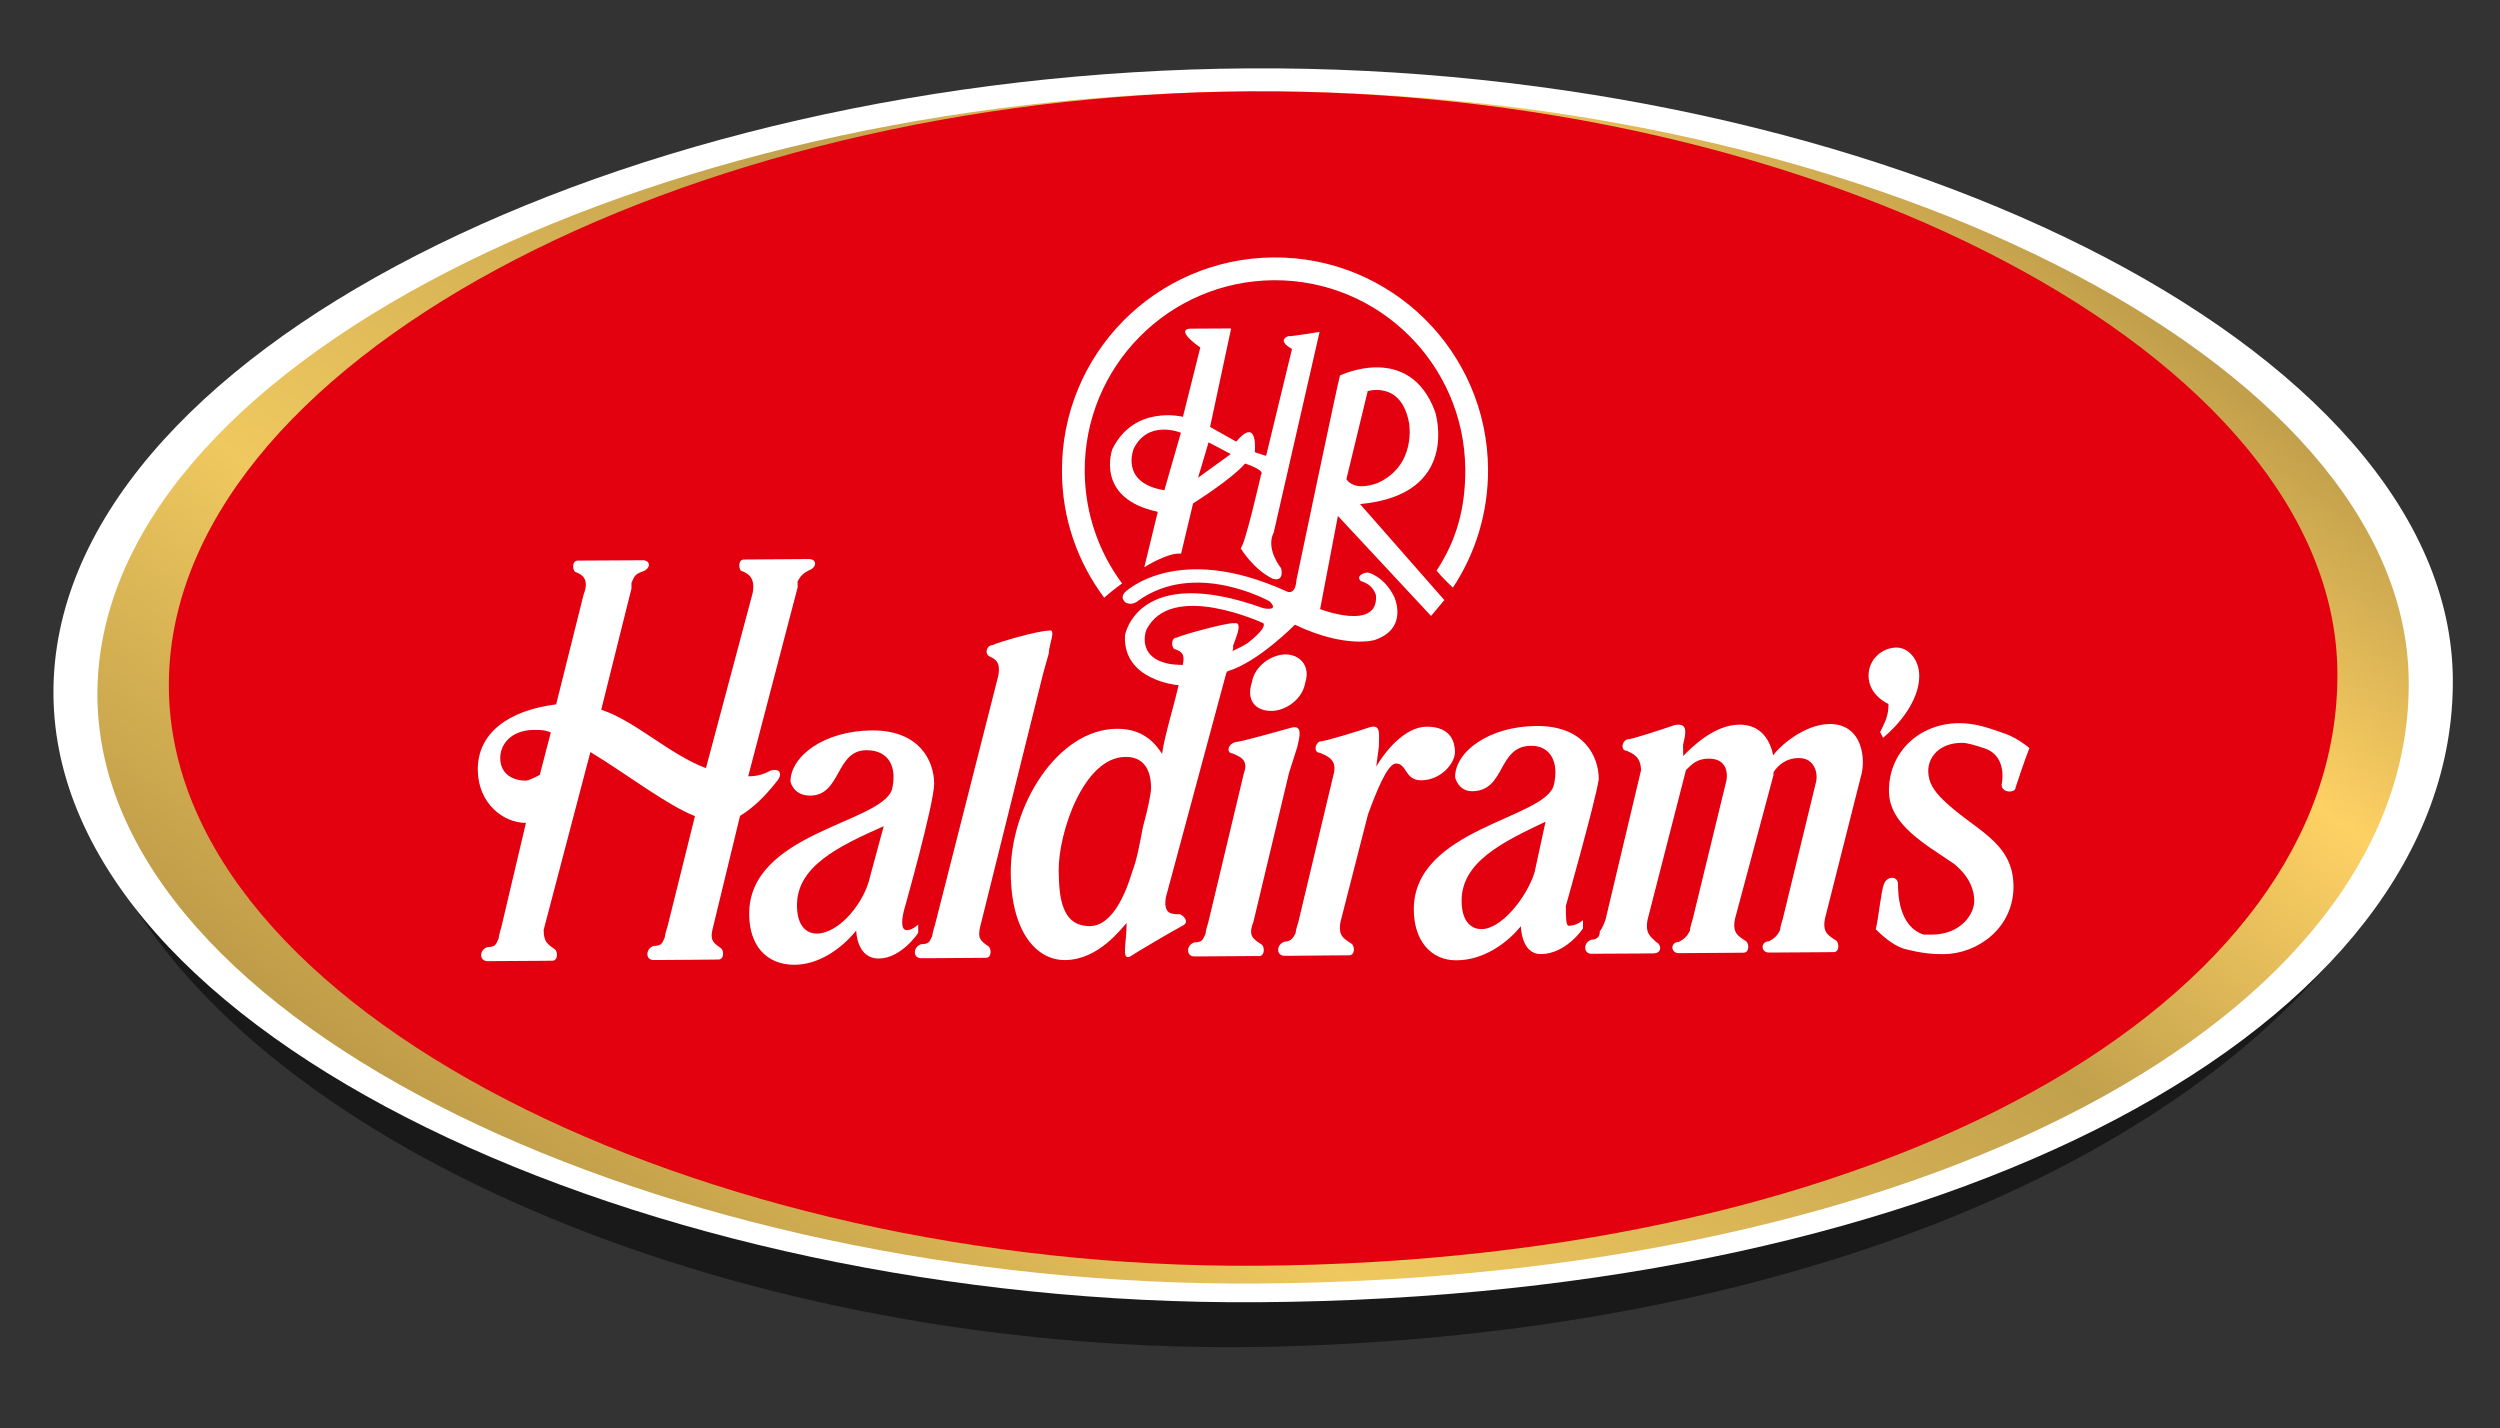 <?xml version="1.0" encoding="utf-8"?>
<!-- Generator: Adobe Illustrator 27.4.0, SVG Export Plug-In . SVG Version: 6.00 Build 0)  -->
<svg version="1.1" id="Layer_1" xmlns="http://www.w3.org/2000/svg" xmlns:xlink="http://www.w3.org/1999/xlink" x="0px" y="0px"
	 viewBox="0 0 1241.22 709.04" style="enable-background:new 0 0 1241.22 709.04;" xml:space="preserve">
<rect x="0" y="0" width="1241.22" height="709.04" fill="#333333" stroke="none"/>
<style type="text/css">
	
		.st0{opacity:0.5;clip-path:url(#SVGID_00000017499505030005348670000009085552867027255988_);fill-rule:evenodd;clip-rule:evenodd;}
	
		.st1{clip-path:url(#SVGID_00000017499505030005348670000009085552867027255988_);fill-rule:evenodd;clip-rule:evenodd;fill:#FFFFFF;}
	.st2{clip-path:url(#SVGID_00000017499505030005348670000009085552867027255988_);}
	
		.st3{clip-path:url(#SVGID_00000039851008804777680320000005533077540214781573_);fill:url(#SVGID_00000101799291092422475360000018366294904209669526_);}
	
		.st4{clip-path:url(#SVGID_00000017499505030005348670000009085552867027255988_);fill-rule:evenodd;clip-rule:evenodd;fill:#E3000F;}
</style>
<g>
	<defs>
		<rect id="SVGID_1_" x="-691.83" y="-1502.61" width="2628" height="3708"/>
	</defs>
	<clipPath id="SVGID_00000132050912976805441910000003544539553168421787_">
		<use xlink:href="#SVGID_1_"  style="overflow:visible;"/>
	</clipPath>
	
		<path style="opacity:0.5;clip-path:url(#SVGID_00000132050912976805441910000003544539553168421787_);fill-rule:evenodd;clip-rule:evenodd;" d="
		M614.59,668.85h-8.29C358.57,667.74,123.4,567.87,54.5,428.61c168.74-3.93,616.06-13.65,921.86-13.65
		c88.49,0,165.19,0.82,219.78,2.82c-66.56,140.33-281.96,243.73-562.47,250.79C627.3,668.73,620.97,668.82,614.59,668.85"/>
	
		<path style="clip-path:url(#SVGID_00000132050912976805441910000003544539553168421787_);fill-rule:evenodd;clip-rule:evenodd;fill:#FFFFFF;" d="
		M1217.8,337.22c1.2,171.89-248.52,307.17-593.47,309.32c-304.78,1.98-596.6-132.78-597.79-301.77
		C25.34,175.84,310.58,35.92,619.98,33.95C930.96,31.99,1216.65,171.22,1217.8,337.22"/>
	<g style="clip-path:url(#SVGID_00000132050912976805441910000003544539553168421787_);">
		<defs>
			<path id="SVGID_00000123443027922745210390000008862233407291469697_" d="M1195.91,338.36
				c1.21,166.07-239.28,296.78-571.68,298.9C330.66,639.11,49.49,508.93,48.37,345.67C47.21,182.45,321.99,47.25,620.06,45.36
				C919.68,43.45,1194.82,177.97,1195.91,338.36"/>
		</defs>
		<clipPath id="SVGID_00000163780328837616200580000015063352772155280048_">
			<use xlink:href="#SVGID_00000123443027922745210390000008862233407291469697_"  style="overflow:visible;"/>
		</clipPath>
		
			<linearGradient id="SVGID_00000163047018833282841840000005784455619903106965_" gradientUnits="userSpaceOnUse" x1="375.249" y1="675.775" x2="869.029" y2="6.855">
			<stop  offset="0" style="stop-color:#BE9B48"/>
			<stop  offset="0.25" style="stop-color:#EFC85F"/>
			<stop  offset="0.6" style="stop-color:#C2A14D"/>
			<stop  offset="0.82" style="stop-color:#FED164"/>
			<stop  offset="1" style="stop-color:#BF9D4A"/>
		</linearGradient>
		
			<rect x="47.21" y="43.45" style="clip-path:url(#SVGID_00000163780328837616200580000015063352772155280048_);fill:url(#SVGID_00000163047018833282841840000005784455619903106965_);" width="1149.92" height="595.66"/>
	</g>
	
		<path style="clip-path:url(#SVGID_00000132050912976805441910000003544539553168421787_);fill-rule:evenodd;clip-rule:evenodd;fill:#E3000F;" d="
		M1160.49,334c1.11,163.61-224.6,292.31-536.42,294.43C348.64,630.27,84.89,501.99,83.83,341.21
		C82.75,180.38,340.56,47.22,620.17,45.36C901.24,43.46,1159.46,176,1160.49,334"/>
	
		<path style="clip-path:url(#SVGID_00000132050912976805441910000003544539553168421787_);fill-rule:evenodd;clip-rule:evenodd;fill:#FFFFFF;" d="
		M587.04,330.14c-5.09-0.1-6.89-0.62-6.89-0.62c-16.04-3.3-11.1-16.55-11.1-16.55c12.03-25.1,58.21-3.54,58.21-3.54
		c1.88,2.64-8.08,10.03-8.08,10.03S604.89,328.45,587.04,330.14 M679.06,194.17c0,0,16.78-5.23,20.54,15.97
		c0,0,3.77,20.84-15.48,29.59c0,0-11.03,4.79-15.66-1.79L679.06,194.17z M710.5,305.81l6.6-7.88l-41.85-47.67
		c50.43-4.61,37.28-45.8,37.28-45.8c-12.76-34.79-47.25-18.03-47.25-18.03c-0.55,0.94-21.6,101.49-21.6,101.49
		c-0.54,8.14-4.89,5.7-4.89,5.7c-54.87-25-80.4,0.54-80.4,0.54c-2.77,3.4,0.99,5.26,0.99,5.26c3.11,1.19,5.51-1.01,5.51-1.01
		c28.59-20.68,65.46,0.17,65.46,0.17c5.17,5.16-3.11,3.39-3.11,3.39c-62.51-22.53-68.68,13.34-68.68,13.34
		c-1.38,22.38,25.86,24.8,25.86,24.8l21.7-0.14c2.06-6.19,3.46-6.74,3.46-6.74c15.01-4.43,33.33-23.07,33.33-23.07
		c25.19,12.03,39.64,7.59,39.64,7.59c17.26-5.92,9.53-21.71,9.53-21.71c-5.12-10.02-12.66-11.72-12.66-11.72
		c-1.75-0.25-3.34,0.81-3.34,0.81c-2.75,1.63-0.37,3.39-0.37,3.39c6.68,1.97,7.47,7.29,7.47,7.29c1.04,17.72-27.76,6.61-27.76,6.61
		l8.83-46.25L710.5,305.81z"/>
	
		<path style="clip-path:url(#SVGID_00000132050912976805441910000003544539553168421787_);fill-rule:evenodd;clip-rule:evenodd;fill:#FFFFFF;" d="
		M594.82,237.19l5.22-17.58l11.01,5.82L594.82,237.19z M578.09,243.41c-22.42-3.68-15.18-20.74-15.18-20.74
		c7.3-14.58,23.39-7.81,23.39-7.81L578.09,243.41z M632.39,264.4l22.77-99.62c0,0-14.25,2.37-15.58,2.13c0,0-6.04,1.86,1.88,6.36
		l-12.86,53.07l-5.61-1.81c0,0,1.88-18.34-9.22-5.27l-12.98-7.29l10.45-48.9l-20.2,0.11c0,0-8.42-0.23,4.89,9.38l-8.62,34.4
		c0,0-24.06-6.22-35.04,16.02c0,0-9,24.46,22.56,31.12l-6.7,27.53c0,0,11.68-7.46,18.28-6.75l5.94-24.96c0,0,19-11.85,25.82-19.78
		c0,0,10.18,3.26,7.93,5.54c0,0-8.11,35.68-10.15,36.47c0,0,6.14,10.36,15.82,15.14c0,0,5.86,2.27,4.32-5.12
		C636.1,282.19,628.17,272.56,632.39,264.4L632.39,264.4z"/>
	
		<path style="clip-path:url(#SVGID_00000132050912976805441910000003544539553168421787_);fill-rule:evenodd;clip-rule:evenodd;fill:#FFFFFF;" d="
		M557.11,289.69c-11.51-15.5-18.4-34.69-18.56-55.51c-0.34-52.14,41.66-94.67,93.84-95.05c52.13-0.34,94.68,41.66,95.1,93.8
		c0.11,19.34-4.34,35.31-14.24,50.35c3.14,3.82,4.8,5.26,8.09,8.49c11.16-16.89,17.58-37.16,17.46-58.91
		c-0.44-58.42-48.09-105.44-106.47-105.05c-58.44,0.39-105.49,48.04-105.08,106.47c0.09,23.43,7.92,45.06,20.97,62.48
		C550.97,294.29,553.95,291.93,557.11,289.69"/>
	
		<path style="clip-path:url(#SVGID_00000132050912976805441910000003544539553168421787_);fill-rule:evenodd;clip-rule:evenodd;fill:#FFFFFF;" d="
		M486.63,460.18l31.35-126.07l2.75-9.77c-0.07-4.19,4.07-12.63-0.14-11.2c-5.56,0.03-25.09,5.75-27.91,7.18
		c-2.77,0.04-4.09,4.22-1.36,5.61c2.84,1.35,5.65,2.75,4.27,9.75l-31.33,123.29c0,0-1.37,4.19-1.37,5.58
		c-1.35,2.81-1.29,4.17-5.53,4.22c-4.21,1.43-4.21,7.01,0.02,6.98h2.79l22.34-0.16l7.04-0.05c2.77,0,2.72-4.2,1.36-5.6
		C486.7,467.18,485.32,465.76,486.63,460.18"/>
	
		<path style="clip-path:url(#SVGID_00000132050912976805441910000003544539553168421787_);fill-rule:evenodd;clip-rule:evenodd;fill:#FFFFFF;" d="
		M431.94,435.36c-2.7,12.62-15.18,28.07-26.4,28.15c-4.16,0.04-9.82-2.72-9.85-13.91c-0.11-19.56,20.76-29.48,43.06-39.42
		L431.94,435.36z M455.88,459.01c0,0-2.8,2.76-5.59,2.81c-2.82,0.02-2.86-4.17-1.49-9.77c0,0,15.07-53.23,15-63.04
		c-0.07-11.18-7.2-26.52-30.95-26.37c-23.77,0.17-40.45,12.88-40.38,25.46c0,0,1.42,6.97,9.82,6.91
		c15.39-0.11,12.48-22.45,27.81-22.54c11.17-0.07,15.46,8.29,12.76,19.51c-5.51,16.8-71.18,21.42-70.9,61.98
		c0.05,15.38,8.51,25.11,22.52,25.03c18.13-0.15,30.62-17.01,30.62-17.01s0.05,14.01,11.28,13.91c11.17-0.07,19.5-12.71,19.5-12.71
		L455.88,459.01z"/>
	
		<path style="clip-path:url(#SVGID_00000132050912976805441910000003544539553168421787_);fill-rule:evenodd;clip-rule:evenodd;fill:#FFFFFF;" d="
		M268,384.73c-2.75,1.42-5.61,2.85-6.99,2.85c-5.56,0.04-12.57-2.71-12.64-11.1c-0.09-7,5.49-14.01,16.71-14.09
		c2.77-0.02,5.54-0.04,8.38,1.31L268,384.73z M367.43,405.06c6.94-4.26,12.52-9.9,18.06-16.9c2.75-2.84,2.72-7.04-2.85-5.59
		c-2.77,1.39-5.58,2.82-11.17,2.87l24.56-93.85l-0.05-2.8c1.37-2.8,2.8-4.19,5.57-5.6c4.19-1.45,4.19-5.66,0-5.63l-32.2,0.23
		c-2.8,0.03-2.77,4.22-1.41,5.61c4.25,1.36,7.09,4.16,5.72,11.13l-23.17,86.84c-18.23-6.85-35.16-23.51-51.99-29l15.02-60.19v-2.83
		c1.35-2.81,1.35-4.21,5.54-5.62c4.16-1.45,4.11-5.63-0.02-5.58l-32.2,0.18c-2.79,0.03-2.75,4.2-1.35,5.59
		c4.2,1.41,7.04,4.15,4.27,11.23l-13.64,54.56c-23.76,2.97-39.01,14.27-38.91,32.45c0.11,16.76,12.75,26.45,23.91,26.39
		l-12.23,51.82c0,0-1.32,4.2-1.32,5.58c-1.38,2.83-1.38,4.22-5.56,4.27c-4.22,1.38-4.14,7.01,0.04,6.96h2.77l22.38-0.14l7.05-0.06
		c2.75,0,2.73-4.21,1.36-5.61c-4.24-2.77-5.66-4.16-5.68-9.74l23.19-88.25c18.23,11.03,37.88,26.32,51.91,31.8l-13.58,54.64
		c0,0-1.39,4.2-1.39,5.61c-1.36,2.79-1.37,4.17-5.58,4.21c-4.12,1.44-4.09,7.07,0.04,6.99h2.82l22.38-0.17l6.97-0.07
		c2.82,0,2.82-4.17,1.35-5.58c-4.12-2.79-5.61-4.15-4.2-9.76L367.43,405.06z"/>
	
		<path style="clip-path:url(#SVGID_00000132050912976805441910000003544539553168421787_);fill-rule:evenodd;clip-rule:evenodd;fill:#FFFFFF;" d="
		M567.42,410.71c-1.35,6.98-2.68,15.38-5.4,22.4c-4.19,14-11.07,26.61-20.85,26.69c-13.97,0.09-15.44-13.89-15.53-27.84
		c-0.14-18.15,12.18-56.01,33.16-56.17c8.4-0.05,12.59,5.49,12.69,15.29C571.49,393.88,570.11,400.9,567.42,410.71 M612.25,322
		l-0.02-1.4c1.2-3.6,4.31-10.2,1.75-11.19h-1.8c-4.22,0.02-25.17,5.74-27.94,7.17c-2.81,0-2.76,4.23-1.32,5.59
		c4.12,1.35,5.54,2.75,4.22,8.33l-1.38,7.03c-2.7,12.62-7.44,26.98-8.81,36.73c-2.81-4.15-8.43-12.51-22.46-12.43
		c-29.36,0.21-52.89,38.14-52.66,71.68c0.23,29.38,12.91,43.26,26.92,43.15c16.7-0.1,27.8-15.55,30.61-18.39
		c0.02,9.8-2.68,18.19,1.47,16.79c4.24-2.83,23.69-14.17,26.51-15.57c2.77-1.43,1.34-4.18-1.47-5.59c-4.17,0.05-8.36,0.07-7.04-8.37
		l30.66-113.8L612.25,322z"/>
	
		<path style="clip-path:url(#SVGID_00000132050912976805441910000003544539553168421787_);fill-rule:evenodd;clip-rule:evenodd;fill:#FFFFFF;" d="
		M937.61,349.51c0,5.6-1.37,8.36-4.15,13.97l1.45,2.81c0,0,18.06-14.1,17.97-30.9c-0.1-8.34-5.71-13.95-11.32-13.89
		c-6.96,0.04-13.92,5.7-13.85,14.06C927.76,345.34,937.61,349.51,937.61,349.51"/>
	
		<path style="clip-path:url(#SVGID_00000132050912976805441910000003544539553168421787_);fill-rule:evenodd;clip-rule:evenodd;fill:#FFFFFF;" d="
		M761.88,433.18c-4.01,12.6-16.52,28.08-26.32,28.12c-4.22,0.02-9.8-2.71-9.89-13.93c-0.12-19.58,20.78-29.47,41.67-39.42
		L761.88,433.18z M777.42,449.83c0,0,15.05-53.24,16.35-63.04c-0.05-11.15-7.15-26.51-30.94-26.35
		c-23.75,0.17-40.46,12.85-40.39,25.45c0,0,1.47,6.99,8.51,6.94c16.73-0.11,12.39-22.45,29.18-22.55
		c9.72-0.1,14.03,8.29,11.32,19.47c-4.1,16.84-69.76,21.46-69.52,61.99c0.1,15.39,8.58,25.12,21.15,25.04
		c19.53-0.14,32-16.97,32-16.97s0.12,13.93,9.9,13.89c12.62-0.07,20.95-12.72,20.95-12.72v-4.19c0,0-2.82,2.81-7.04,2.86
		C777.45,459.64,777.45,455.44,777.42,449.83z"/>
	
		<path style="clip-path:url(#SVGID_00000132050912976805441910000003544539553168421787_);fill-rule:evenodd;clip-rule:evenodd;fill:#FFFFFF;" d="
		M621.49,339c-2.74,8.4,1.5,14.01,9.83,13.96c6.98-0.07,15.39-5.71,16.74-14.12c2.7-8.42-2.91-13.97-9.87-13.93
		C631.18,324.97,622.8,330.64,621.49,339"/>
	
		<path style="clip-path:url(#SVGID_00000132050912976805441910000003544539553168421787_);fill-rule:evenodd;clip-rule:evenodd;fill:#FFFFFF;" d="
		M992.19,363.12c-4.18-1.39-11.21-4.13-19.58-4.08c-19.62,0.12-34.92,14.23-34.77,33.79c0.12,16.81,18.39,26.43,32.41,36.14
		c8.46,6.94,9.9,13.92,9.95,18.1c0.04,7.02-6.89,16.84-20.88,16.95c-1.43,0-2.75,0-4.22,0c-12.62-4.07-12.74-20.85-12.76-25.07
		c0-4.19-5.58-4.17-6.96,0.02c-1.38,2.82-2.68,16.82-4.09,22.42c5.65,5.53,9.87,8.32,14.09,9.69c5.61,1.36,11.19,2.72,19.6,2.64
		c16.73-0.1,34.8-12.83,34.7-33.79c-0.16-22.35-19.74-27.82-35.25-43.1c-4.21-4.16-7.03-8.35-7.08-13.94
		c-0.04-7,5.49-14.02,16.71-14.09c2.77-0.03,7.01,1.36,11.17,2.72c8.43,2.73,9.9,11.11,8.55,18.12c0,4.2,6.98,4.18,6.93,1.36
		c1.4-4.23,4.15-12.61,6.89-19.62C1000.59,365.82,996.35,364.5,992.19,363.12"/>
	
		<path style="clip-path:url(#SVGID_00000132050912976805441910000003544539553168421787_);fill-rule:evenodd;clip-rule:evenodd;fill:#FFFFFF;" d="
		M908.3,359.46c-12.61,0.12-25.16,11.36-27.91,15.6c-1.45-6.98-5.65-15.36-16.86-15.29c-12.55,0.1-23.72,11.35-27.84,15.57
		l-0.07-5.58c1.35-5.58,2.75-11.21-4.25-9.75c-4.17,1.43-20.93,7.09-23.73,7.15c-2.8,1.43-2.75,5.59,0.02,5.59
		c2.82,1.37,7.01,2.73,7.08,9.71l-17.64,74.23c0,0-1.45,4.22-2.8,5.62c0,2.79-1.36,4.2-4.19,4.22c-4.14,1.43-4.09,7.02,0.07,7.02
		l1.39-0.03l22.4-0.12l6.99-0.07c4.18,0,4.11-4.25,1.32-5.61c-2.79-2.77-5.61-4.18-4.26-11.18l19.05-74.24
		c2.81-2.8,5.56-5.64,11.19-5.65c9.78-0.08,9.83,8.31,8.48,12.53l-16.35,67.24c0,0-1.37,4.18-1.35,5.58
		c-1.35,2.84-2.79,4.24-5.56,5.65c-4.22,0.02-4.22,5.58,0.05,5.58l2.77-0.02l20.99-0.14l8.4-0.07c2.8,0,2.77-4.22,1.36-5.6
		c-4.24-2.77-7.01-4.15-5.66-11.17l19.12-71.4v-1.4c2.7-4.21,6.9-7.02,12.51-7.08c8.33-0.06,9.81,8.31,8.46,12.52l-16.32,67.23
		c0,0-1.37,4.18-1.36,5.61c-1.34,2.79-2.77,4.22-5.53,5.62c-4.24,0.03-4.2,5.62,0,5.59h2.79l20.97-0.14l8.38-0.07
		c2.79,0,2.77-4.2,1.39-5.6c-4.21-2.77-7.08-4.18-5.7-11.17l17.7-70.03C926.55,377.55,925.06,359.34,908.3,359.46"/>
	
		<path style="clip-path:url(#SVGID_00000132050912976805441910000003544539553168421787_);fill-rule:evenodd;clip-rule:evenodd;fill:#FFFFFF;" d="
		M722.37,373.28c-0.06-4.19-1.47-12.53-14.07-12.49c-11.14,0.11-20.85,12.73-25.02,19.75l1.31-9.8c-0.05-5.57,1.35-11.17-4.25-9.77
		c-4.18,1.45-22.29,7.16-25.14,7.17c-2.74,1.46-2.72,5.64,0.05,5.59c2.81,1.39,8.46,2.74,7.08,9.77l-17.7,74.22
		c0,0-1.37,4.16-1.37,5.58c-1.38,2.79-2.77,4.2-5.51,4.23c-4.25,1.43-4.2,7.03,0,7.01h2.76l21.02-0.19l8.36-0.05
		c2.84-0.02,2.77-4.2,1.37-5.6c-4.21-2.76-7.04-4.15-5.68-11.14l13.62-53.23c4.09-11.21,9.65-25.22,13.87-25.24
		c5.56-0.05,4.24,8.34,12.62,8.33C715.51,387.31,722.45,378.9,722.37,373.28"/>
	
		<path style="clip-path:url(#SVGID_00000132050912976805441910000003544539553168421787_);fill-rule:evenodd;clip-rule:evenodd;fill:#FFFFFF;" d="
		M622.27,457.86l17.73-74.2l4.04-12.65c1.35-5.57,2.75-11.17-2.84-9.74c-5.56,1.43-25.12,7.16-27.93,7.16
		c-4.2,1.41-4.17,5.62-1.33,5.62c2.76,1.36,8.33,2.75,5.65,9.75l-17.71,74.23c0,0-1.36,4.22-1.36,5.61
		c-1.37,2.79-1.37,4.22-5.56,4.24c-4.17,1.41-4.17,7.01,0.07,6.97h2.72l22.42-0.16l7.01-0.03c2.75,0,2.75-4.27,1.38-5.6
		C622.34,466.25,619.47,464.88,622.27,457.86"/>
</g>
</svg>
